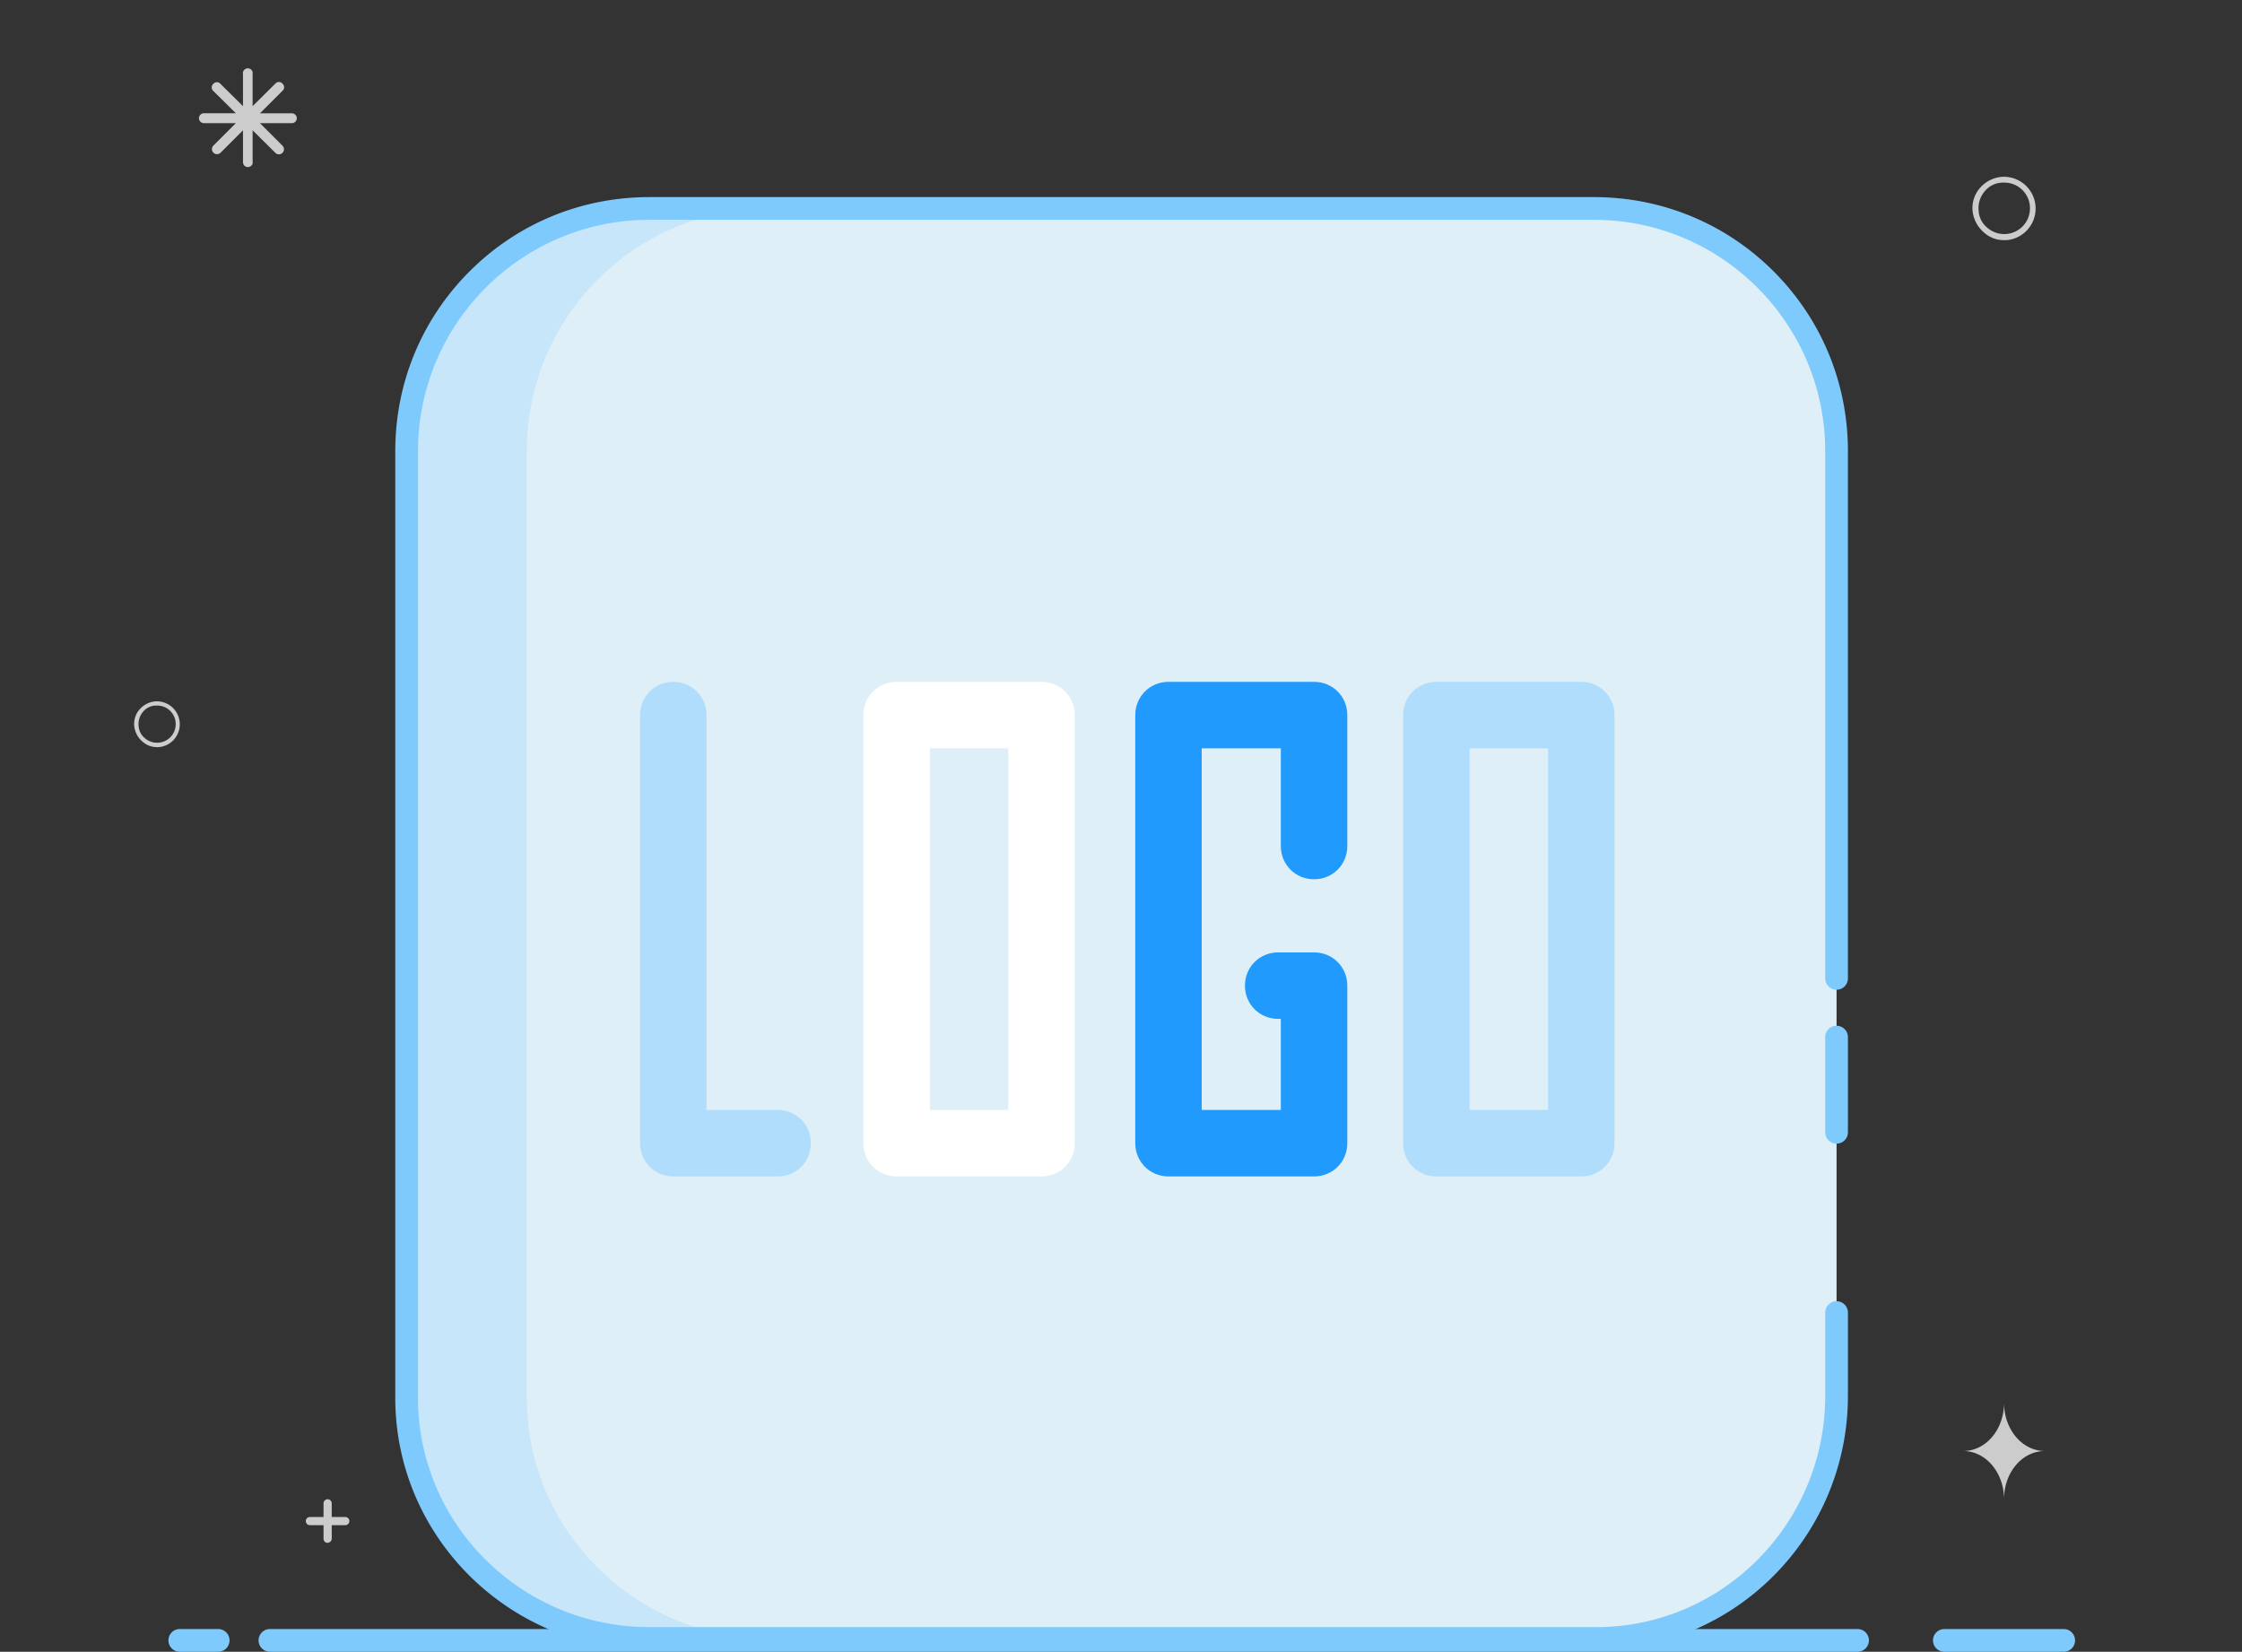 <?xml version="1.0" standalone="no"?><!DOCTYPE svg PUBLIC "-//W3C//DTD SVG 1.1//EN" "http://www.w3.org/Graphics/SVG/1.1/DTD/svg11.dtd"><svg t="1655273862194" class="icon" viewBox="0 0 1390 1024" version="1.1" xmlns="http://www.w3.org/2000/svg" p-id="60765" width="347.5" height="256" xmlns:xlink="http://www.w3.org/1999/xlink"><rect x="0" y="0" width="1390" height="1024" fill="#333333" stroke="none"/><defs><style type="text/css"></style></defs><path d="M1279.461 1023.999h-73.996a7.04 7.04 0 1 1 0-14.081h73.996a7.04 7.04 0 1 1 0 14.081zM1151.651 1023.999H167.345a7.04 7.04 0 1 1 0-14.081h984.305a7.04 7.04 0 1 1 0 14.081zM135.263 1023.999H111.46a7.04 7.04 0 1 1 0-14.081h23.803a7.04 7.04 0 1 1 0 14.081z" fill="#7ECAFC" p-id="60766"></path><path d="M111.403 447.746c-0.699-7.821-7.607-13.594-15.427-12.895a14.627 14.627 0 0 0-9.559 5.066 13.661 13.661 0 0 0-3.179 10.316 14.608 14.608 0 0 0 5.14 9.559 13.088 13.088 0 0 0 9.004 3.382h1.126c7.82-0.699 13.594-7.607 12.895-15.428z m-8.662 11.407a11.53 11.53 0 0 1-12.757-1.398 10.561 10.561 0 0 1-4.052-7.802 11.54 11.54 0 0 1 2.593-8.488 10.578 10.578 0 0 1 7.821-4.054h1.033a11.448 11.448 0 0 1 11.509 10.475 11.53 11.53 0 0 1-6.147 11.266zM1261.966 127.518c-0.969-10.821-10.528-18.81-21.347-17.841a20.222 20.222 0 0 0-13.224 7.008 18.902 18.902 0 0 0-4.401 14.274 20.211 20.211 0 0 0 7.114 13.225 18.108 18.108 0 0 0 12.457 4.679h1.559c10.819-0.966 18.807-10.523 17.842-21.346z m-11.987 15.782a15.956 15.956 0 0 1-17.652-1.935 14.608 14.608 0 0 1-5.608-10.795 15.966 15.966 0 0 1 3.588-11.746 14.639 14.639 0 0 1 10.822-5.608h1.431c8.28-0.075 15.222 6.242 15.922 14.494a15.947 15.947 0 0 1-8.502 15.589zM153.703 103.578a3.055 3.055 0 0 1-3.055-3.055V80.768L136.695 94.721a3.132 3.132 0 0 1-4.429-4.427l13.955-13.953h-19.791a3.069 3.069 0 1 1 0-6.139h19.791l-13.955-13.786a2.916 2.916 0 0 1 0-4.427 2.915 2.915 0 0 1 2.216-1.016c0.851 0 1.657 0.369 2.213 1.016l13.951 13.819V46.049a3.051 3.051 0 0 1 4.693-3.164 3.043 3.043 0 0 1 1.278 3.164v19.757l14.089-13.954a2.918 2.918 0 0 1 4.429 0 2.918 2.918 0 0 1 0 4.427l-13.955 13.955h19.756a3.067 3.067 0 1 1 0 6.136h-19.756l13.955 13.956c0.791 0.787 1.098 1.941 0.81 3.022a3.138 3.138 0 0 1-2.213 2.216 3.135 3.135 0 0 1-3.025-0.813l-14.089-13.985v19.756c0.337 1.711-1.372 3.054-3.051 3.054h0.137zM214.114 940.447h-8.444v-8.445c0-1.405-1.136-2.541-2.541-2.541s-2.541 1.136-2.541 2.541v8.445h-8.444a2.54 2.54 0 1 0 0 5.082h8.444v8.444a2.53 2.53 0 0 0 2.528 2.526l0.026-0.109a2.521 2.521 0 0 0 2.527-2.528v-8.331h8.444a2.542 2.542 0 0 0 0-5.083zM1242.465 869.652c0 16.738-11.335 29.904-25.352 29.904 14.058 0 25.352 13.391 25.352 29.905 0-16.741 11.336-29.905 25.348-29.905-14.058 0-25.348-13.386-25.348-29.904z m0 0" fill="#CCCCCC" p-id="60767"></path><path d="M988.199 129.231H402.55C319.269 129.231 252.104 196.396 252.104 279.676v586.994c0 81.935 67.164 149.094 150.446 149.094h586.992c81.936 0 149.096-67.159 149.096-150.443V279.676c-0.001-83.28-67.16-150.444-150.439-150.444z" fill="#DFEFF7" p-id="60768"></path><path d="M326.618 866.669v-586.994c0-83.28 67.164-150.444 150.446-150.444h-74.514C319.269 129.231 252.104 196.396 252.104 279.676v586.994c0 81.935 67.164 149.094 150.446 149.094h74.514c-83.281 0-150.446-67.159-150.446-149.094z" fill="#C7E6F9" p-id="60769"></path><path d="M989.542 1022.804H402.55c-86.838 0-157.486-70.04-157.486-156.135v-586.994c0-42.159 16.356-81.733 46.054-111.431s69.273-46.054 111.431-46.054h585.649c42.157 0 81.732 16.356 111.429 46.054 29.696 29.699 46.051 69.272 46.051 111.431v326.868a7.04 7.04 0 1 1-14.081 0V279.676c0-79.073-64.329-143.404-143.399-143.404H402.55c-79.074 0-143.404 64.33-143.404 143.404v586.994c0 78.327 64.33 142.054 143.404 142.054h586.992c78.329 0 142.055-64.33 142.055-143.403v-51.587a7.04 7.04 0 1 1 14.081 0v51.587c-0.001 86.837-70.043 157.483-156.136 157.483z" fill="#7ECAFC" p-id="60770"></path><path d="M1138.637 709.004a7.04 7.04 0 0 1-7.04-7.04v-58.99a7.04 7.04 0 1 1 14.081 0v58.99a7.04 7.04 0 0 1-7.04 7.04z" fill="#7ECAFC" p-id="60771"></path><path d="M482.123 729.322h-64.703c-11.54 0-20.606-9.066-20.606-20.606V443.32c0-11.54 9.067-20.607 20.606-20.607s20.606 9.067 20.606 20.607v244.79h44.096c11.54 0 20.606 9.067 20.606 20.607s-9.066 20.606-20.604 20.606z" fill="#B1DDFC" p-id="60772"></path><path d="M645.728 422.713h-89.84c-11.54 0-20.602 9.067-20.602 20.607v265.396c0 11.54 9.063 20.606 20.602 20.606h89.84c11.54 0 20.606-9.066 20.606-20.606V443.32c0-11.54-9.066-20.607-20.606-20.607z m-20.602 265.396h-48.631V463.926h48.631v224.184z" fill="#FFFFFF" p-id="60773"></path><path d="M980.362 422.713h-89.84c-11.54 0-20.607 9.067-20.607 20.607v265.396c0 11.54 9.067 20.606 20.607 20.606h89.84c11.538 0 20.606-9.066 20.606-20.606V443.32c0-11.54-9.067-20.607-20.606-20.607z m-20.607 265.396H911.128V463.926h48.628v224.184z" fill="#B1DDFC" p-id="60774"></path><path d="M814.694 729.322h-90.252c-11.538 0-20.606-9.066-20.606-20.606V443.32c0-11.54 9.067-20.607 20.606-20.607h90.252c11.54 0 20.607 9.067 20.607 20.607v81.185c0 11.54-9.067 20.602-20.607 20.602-11.538 0-20.606-9.063-20.606-20.602v-60.58h-49.04v224.184h49.04v-56.457h-1.647c-11.538 0-20.606-9.067-20.606-20.606 0-11.54 9.067-20.607 20.606-20.607h22.252c11.54 0 20.607 9.067 20.607 20.607v97.669c0 11.54-9.067 20.606-20.607 20.606z" fill="#209AFD" p-id="60775"></path></svg>